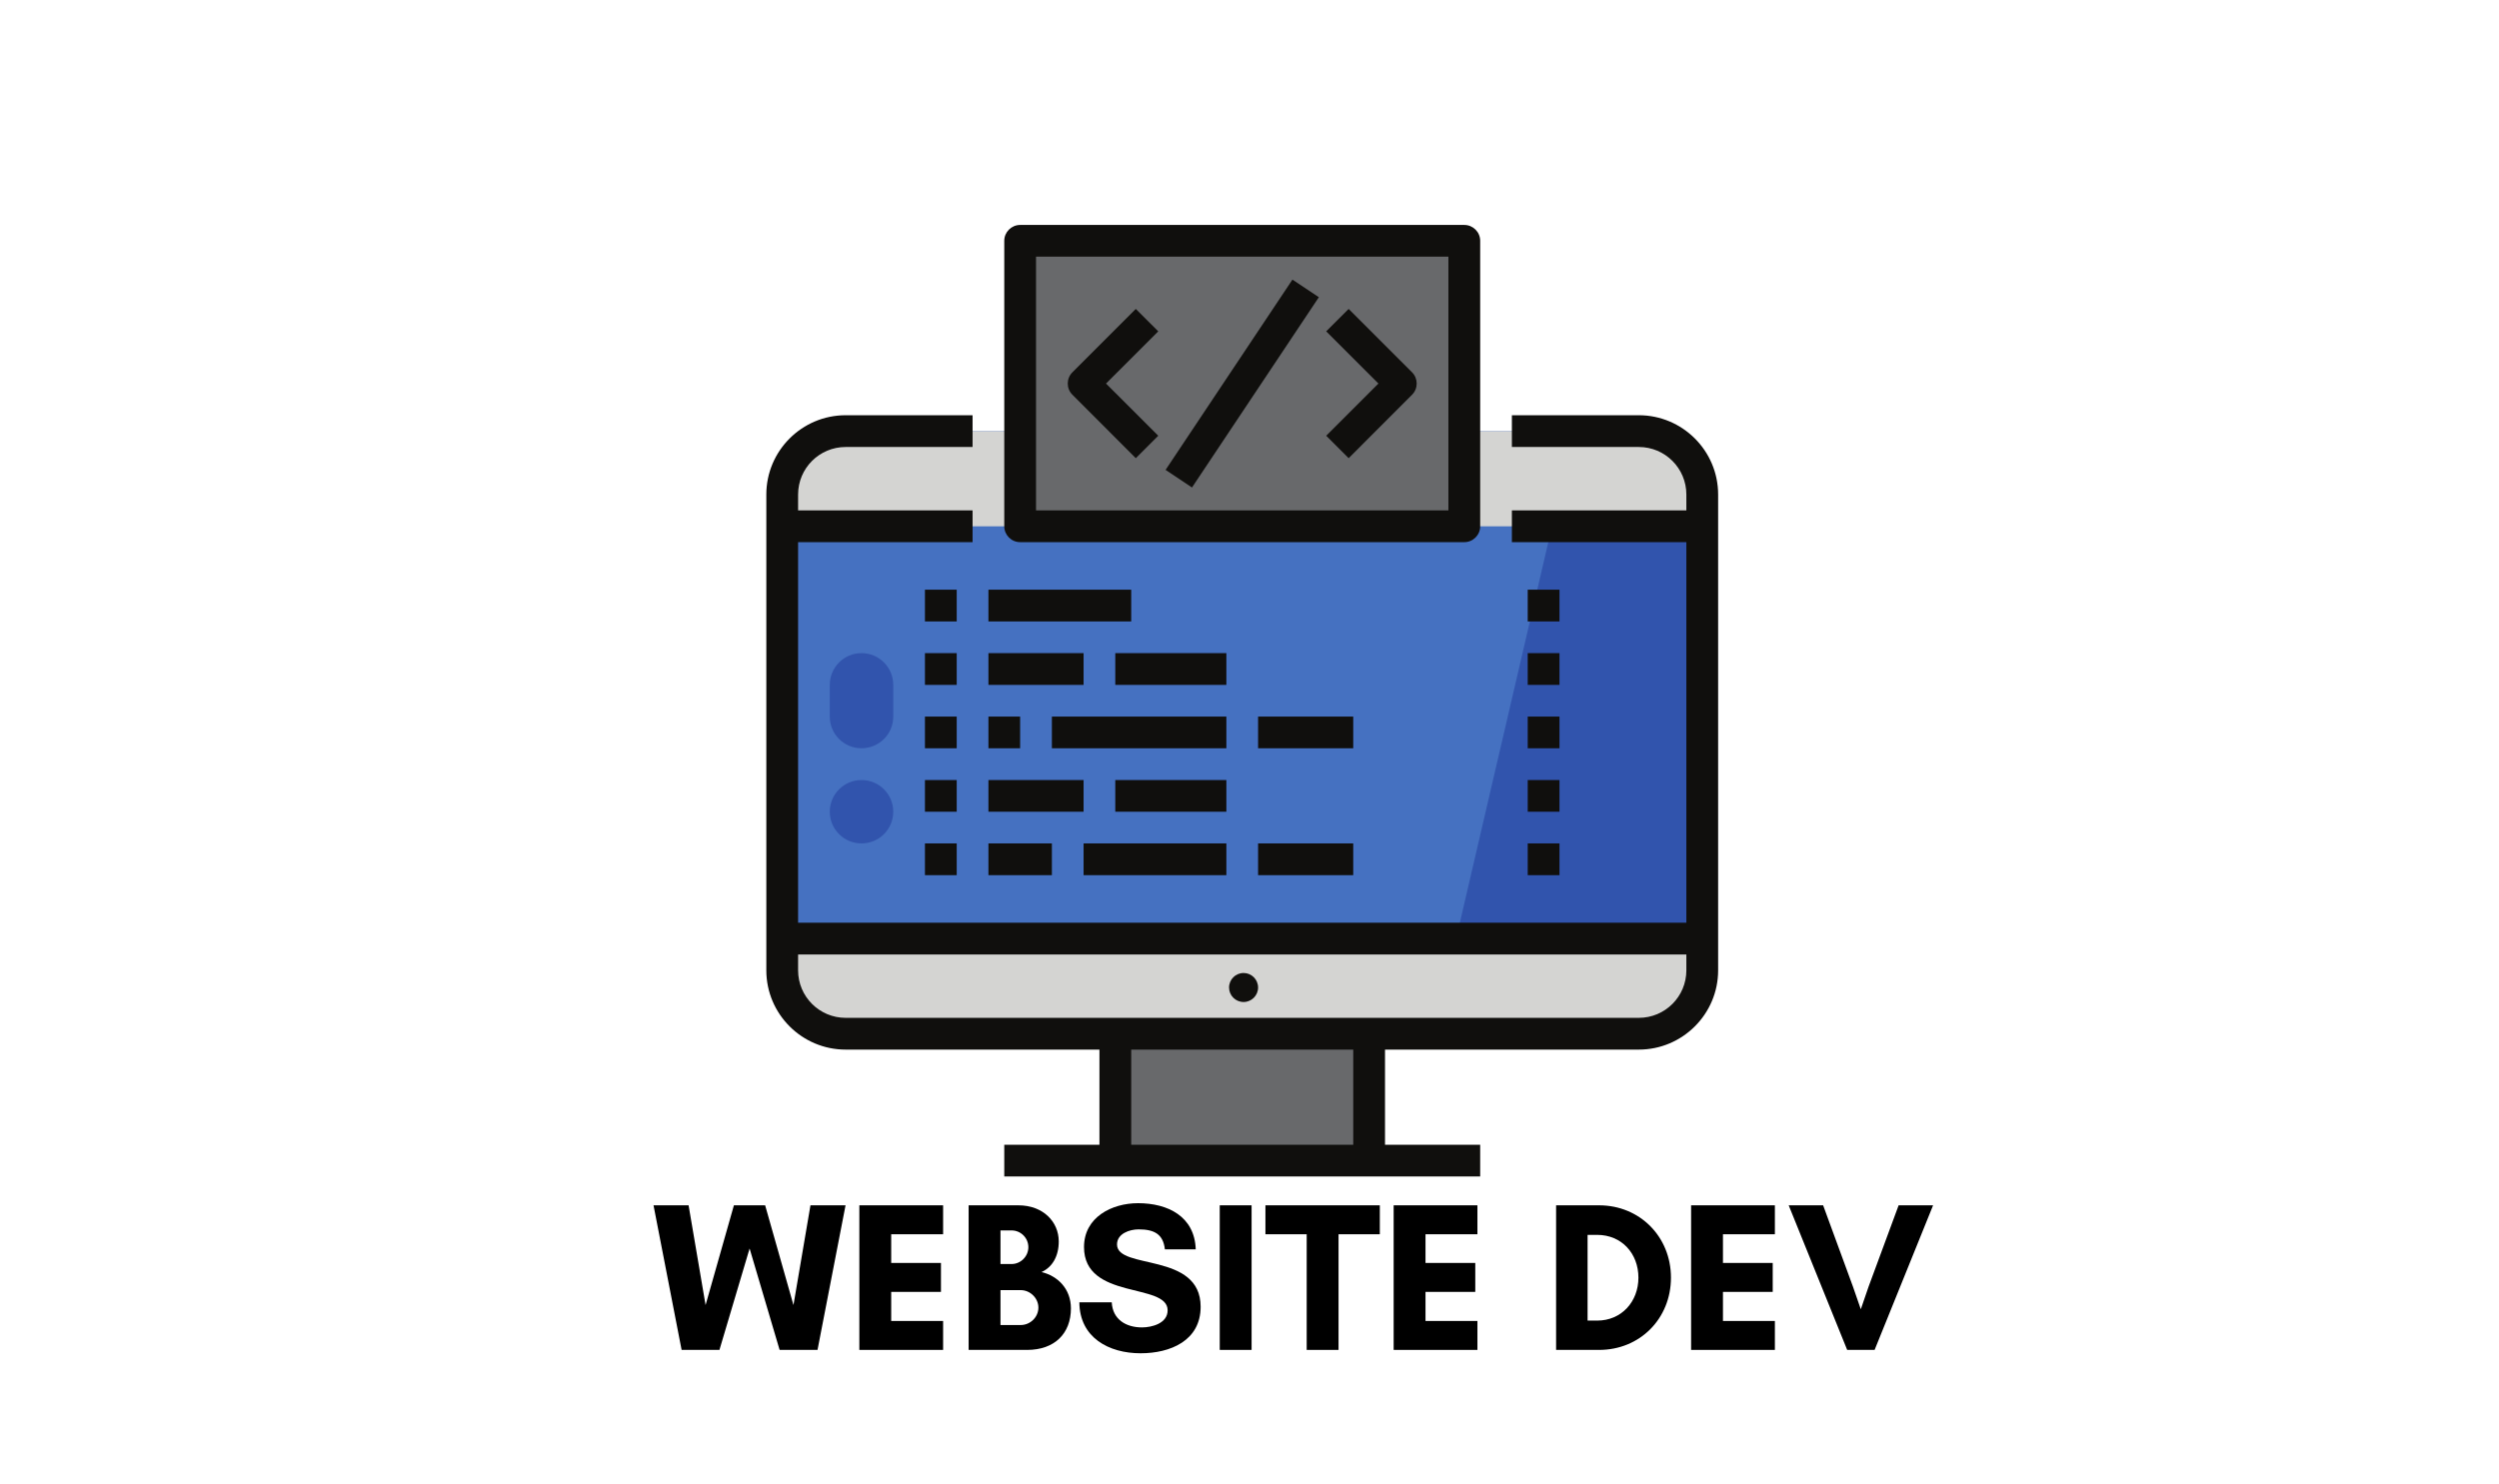 <svg xmlns="http://www.w3.org/2000/svg" xmlns:xlink="http://www.w3.org/1999/xlink" width="170" zoomAndPan="magnify" viewBox="0 0 127.5 75.75" height="101" preserveAspectRatio="xMidYMid meet" version="1.0"><defs><g/><clipPath id="580e988457"><path d="M 39.098 47 L 87 47 L 87 53 L 39.098 53 Z M 39.098 47 " clip-rule="nonzero"/></clipPath><clipPath id="8ec2667b29"><path d="M 39.098 22 L 87 22 L 87 48 L 39.098 48 Z M 39.098 22 " clip-rule="nonzero"/></clipPath><clipPath id="4c96e8b61f"><path d="M 39.098 22 L 87 22 L 87 27 L 39.098 27 Z M 39.098 22 " clip-rule="nonzero"/></clipPath><clipPath id="6a210d016c"><path d="M 51 11.48 L 76 11.48 L 76 28 L 51 28 Z M 51 11.48 " clip-rule="nonzero"/></clipPath><clipPath id="2819c16a05"><path d="M 39.098 21 L 87.66 21 L 87.66 60.039 L 39.098 60.039 Z M 39.098 21 " clip-rule="nonzero"/></clipPath></defs><path fill="#68696b" d="M 69.852 52.758 L 69.852 59.23 L 56.902 59.23 L 56.902 52.758 L 69.852 52.758 " fill-opacity="1" fill-rule="nonzero"/><g clip-path="url(#580e988457)"><path fill="#d4d4d2" d="M 86.848 47.902 L 86.848 49.52 C 86.848 51.309 85.402 52.758 83.613 52.758 L 43.145 52.758 C 41.355 52.758 39.91 51.309 39.91 49.52 L 39.91 47.902 L 86.848 47.902 " fill-opacity="1" fill-rule="nonzero"/></g><g clip-path="url(#8ec2667b29)"><path fill="#4571c1" d="M 86.848 25.238 L 86.848 47.902 L 39.91 47.902 L 39.91 25.238 C 39.91 23.449 41.355 22.004 43.145 22.004 L 83.613 22.004 C 85.402 22.004 86.848 23.449 86.848 25.238 " fill-opacity="1" fill-rule="nonzero"/></g><path fill="#3154ad" d="M 83.613 22.004 L 80.312 22.004 L 74.293 47.902 L 86.848 47.902 L 86.848 25.238 C 86.848 23.449 85.402 22.004 83.613 22.004 " fill-opacity="1" fill-rule="nonzero"/><path fill="#3154ad" d="M 45.574 41.426 C 45.574 42.32 44.852 43.043 43.953 43.043 C 43.059 43.043 42.336 42.32 42.336 41.426 C 42.336 40.531 43.059 39.809 43.953 39.809 C 44.852 39.809 45.574 40.531 45.574 41.426 " fill-opacity="1" fill-rule="nonzero"/><path fill="#3154ad" d="M 43.953 38.188 C 43.059 38.188 42.336 37.465 42.336 36.57 L 42.336 34.953 C 42.336 34.059 43.059 33.332 43.953 33.332 C 44.852 33.332 45.574 34.059 45.574 34.953 L 45.574 36.57 C 45.574 37.465 44.852 38.188 43.953 38.188 " fill-opacity="1" fill-rule="nonzero"/><g clip-path="url(#4c96e8b61f)"><path fill="#d4d4d2" d="M 86.848 25.238 L 86.848 26.859 L 39.91 26.859 L 39.91 25.238 C 39.91 23.449 41.355 22.004 43.145 22.004 L 83.613 22.004 C 85.402 22.004 86.848 23.449 86.848 25.238 " fill-opacity="1" fill-rule="nonzero"/></g><path fill="#68696b" d="M 74.711 26.859 L 52.047 26.859 L 52.047 12.289 L 74.711 12.289 L 74.711 26.859 " fill-opacity="1" fill-rule="nonzero"/><path fill="#100f0d" d="M 57.715 30.094 L 50.43 30.094 L 50.43 31.715 L 57.715 31.715 L 57.715 30.094 " fill-opacity="1" fill-rule="nonzero"/><path fill="#100f0d" d="M 50.43 34.953 L 55.285 34.953 L 55.285 33.332 L 50.43 33.332 L 50.43 34.953 " fill-opacity="1" fill-rule="nonzero"/><path fill="#100f0d" d="M 62.57 33.332 L 56.902 33.332 L 56.902 34.953 L 62.57 34.953 L 62.57 33.332 " fill-opacity="1" fill-rule="nonzero"/><path fill="#100f0d" d="M 50.43 38.188 L 52.047 38.188 L 52.047 36.57 L 50.43 36.57 L 50.43 38.188 " fill-opacity="1" fill-rule="nonzero"/><path fill="#100f0d" d="M 62.57 36.57 L 53.668 36.57 L 53.668 38.188 L 62.57 38.188 L 62.57 36.57 " fill-opacity="1" fill-rule="nonzero"/><path fill="#100f0d" d="M 55.285 39.809 L 50.43 39.809 L 50.43 41.426 L 55.285 41.426 L 55.285 39.809 " fill-opacity="1" fill-rule="nonzero"/><path fill="#100f0d" d="M 62.57 39.809 L 56.902 39.809 L 56.902 41.426 L 62.57 41.426 L 62.57 39.809 " fill-opacity="1" fill-rule="nonzero"/><path fill="#100f0d" d="M 50.43 44.664 L 53.668 44.664 L 53.668 43.043 L 50.43 43.043 L 50.43 44.664 " fill-opacity="1" fill-rule="nonzero"/><path fill="#100f0d" d="M 62.57 43.043 L 55.285 43.043 L 55.285 44.664 L 62.57 44.664 L 62.57 43.043 " fill-opacity="1" fill-rule="nonzero"/><path fill="#100f0d" d="M 69.043 36.57 L 64.188 36.57 L 64.188 38.188 L 69.043 38.188 L 69.043 36.57 " fill-opacity="1" fill-rule="nonzero"/><path fill="#100f0d" d="M 64.188 44.664 L 69.043 44.664 L 69.043 43.043 L 64.188 43.043 L 64.188 44.664 " fill-opacity="1" fill-rule="nonzero"/><path fill="#100f0d" d="M 48.812 33.332 L 47.191 33.332 L 47.191 34.953 L 48.812 34.953 L 48.812 33.332 " fill-opacity="1" fill-rule="nonzero"/><path fill="#100f0d" d="M 48.812 36.57 L 47.191 36.57 L 47.191 38.188 L 48.812 38.188 L 48.812 36.57 " fill-opacity="1" fill-rule="nonzero"/><path fill="#100f0d" d="M 48.812 39.809 L 47.191 39.809 L 47.191 41.426 L 48.812 41.426 L 48.812 39.809 " fill-opacity="1" fill-rule="nonzero"/><path fill="#100f0d" d="M 47.191 44.664 L 48.812 44.664 L 48.812 43.043 L 47.191 43.043 L 47.191 44.664 " fill-opacity="1" fill-rule="nonzero"/><path fill="#100f0d" d="M 48.812 30.094 L 47.191 30.094 L 47.191 31.715 L 48.812 31.715 L 48.812 30.094 " fill-opacity="1" fill-rule="nonzero"/><path fill="#100f0d" d="M 77.945 34.953 L 79.566 34.953 L 79.566 33.332 L 77.945 33.332 L 77.945 34.953 " fill-opacity="1" fill-rule="nonzero"/><path fill="#100f0d" d="M 77.945 38.188 L 79.566 38.188 L 79.566 36.57 L 77.945 36.57 L 77.945 38.188 " fill-opacity="1" fill-rule="nonzero"/><path fill="#100f0d" d="M 77.945 41.426 L 79.566 41.426 L 79.566 39.809 L 77.945 39.809 L 77.945 41.426 " fill-opacity="1" fill-rule="nonzero"/><path fill="#100f0d" d="M 77.945 44.664 L 79.566 44.664 L 79.566 43.043 L 77.945 43.043 L 77.945 44.664 " fill-opacity="1" fill-rule="nonzero"/><path fill="#100f0d" d="M 79.566 30.094 L 77.945 30.094 L 77.945 31.715 L 79.566 31.715 L 79.566 30.094 " fill-opacity="1" fill-rule="nonzero"/><g clip-path="url(#6a210d016c)"><path fill="#100f0d" d="M 73.898 26.047 L 52.859 26.047 L 52.859 13.098 L 73.898 13.098 Z M 75.52 26.859 L 75.52 12.289 C 75.52 11.844 75.156 11.48 74.711 11.48 L 52.047 11.48 C 51.602 11.48 51.238 11.844 51.238 12.289 L 51.238 26.859 C 51.238 27.305 51.602 27.668 52.047 27.668 L 74.711 27.668 C 75.156 27.668 75.52 27.305 75.52 26.859 " fill-opacity="1" fill-rule="nonzero"/></g><path fill="#100f0d" d="M 57.949 23.383 L 59.094 22.238 L 56.43 19.574 L 59.094 16.91 L 57.949 15.766 L 54.715 19 C 54.398 19.316 54.398 19.832 54.715 20.145 L 57.949 23.383 " fill-opacity="1" fill-rule="nonzero"/><path fill="#100f0d" d="M 68.809 23.383 L 72.043 20.145 C 72.359 19.832 72.359 19.316 72.043 19 L 68.809 15.766 L 67.664 16.91 L 70.328 19.574 L 67.664 22.238 L 68.809 23.383 " fill-opacity="1" fill-rule="nonzero"/><path fill="#100f0d" d="M 67.289 15.168 L 65.941 14.27 L 59.469 23.98 L 60.816 24.879 L 67.289 15.168 " fill-opacity="1" fill-rule="nonzero"/><g clip-path="url(#2819c16a05)"><path fill="#100f0d" d="M 86.039 49.52 C 86.039 50.859 84.953 51.945 83.613 51.945 L 43.145 51.945 C 41.805 51.945 40.719 50.859 40.719 49.52 L 40.719 48.711 L 86.039 48.711 Z M 69.043 58.422 L 57.715 58.422 L 57.715 53.566 L 69.043 53.566 Z M 83.613 21.191 L 77.137 21.191 L 77.137 22.812 L 83.613 22.812 C 84.953 22.812 86.039 23.898 86.039 25.238 L 86.039 26.047 L 77.137 26.047 L 77.137 27.668 L 86.039 27.668 L 86.039 47.09 L 40.719 47.09 L 40.719 27.668 L 49.621 27.668 L 49.621 26.047 L 40.719 26.047 L 40.719 25.238 C 40.719 23.898 41.805 22.812 43.145 22.812 L 49.621 22.812 L 49.621 21.191 L 43.145 21.191 C 40.914 21.191 39.098 23.008 39.098 25.238 L 39.098 49.52 C 39.098 51.75 40.914 53.566 43.145 53.566 L 56.094 53.566 L 56.094 58.422 L 51.238 58.422 L 51.238 60.039 L 75.52 60.039 L 75.52 58.422 L 70.664 58.422 L 70.664 53.566 L 83.613 53.566 C 85.844 53.566 87.66 51.75 87.66 49.52 L 87.66 25.238 C 87.66 23.008 85.844 21.191 83.613 21.191 " fill-opacity="1" fill-rule="nonzero"/></g><path fill="#100f0d" d="M 64.188 50.398 C 64.188 49.988 63.855 49.656 63.449 49.656 C 63.039 49.656 62.707 49.988 62.707 50.398 C 62.707 50.805 63.039 51.137 63.449 51.137 C 63.855 51.137 64.188 50.805 64.188 50.398 " fill-opacity="1" fill-rule="nonzero"/><g fill="#000000" fill-opacity="1"><g transform="translate(33.288, 68.892)"><g><path d="M 9.852 -7.379 L 8.062 -7.379 L 7.195 -2.289 L 5.75 -7.379 L 4.156 -7.379 L 2.711 -2.289 L 1.844 -7.379 L 0.055 -7.379 L 1.488 0 L 3.418 0 L 4.957 -5.176 L 6.488 0 L 8.422 0 Z M 9.852 -7.379 "/></g></g></g><g fill="#000000" fill-opacity="1"><g transform="translate(43.192, 68.892)"><g><path d="M 4.926 -1.477 L 2.277 -1.477 L 2.277 -2.961 L 4.816 -2.961 L 4.816 -4.438 L 2.277 -4.438 L 2.277 -5.902 L 4.926 -5.902 L 4.926 -7.379 L 0.652 -7.379 L 0.652 0 L 4.926 0 Z M 4.926 -1.477 "/></g></g></g><g fill="#000000" fill-opacity="1"><g transform="translate(48.768, 68.892)"><g><path d="M 4.211 -2.16 C 4.211 -1.672 3.797 -1.27 3.309 -1.27 L 2.277 -1.27 L 2.277 -3.051 L 3.309 -3.051 C 3.797 -3.051 4.211 -2.637 4.211 -2.16 Z M 3.699 -5.242 C 3.699 -4.773 3.309 -4.383 2.844 -4.383 L 2.277 -4.383 L 2.277 -6.098 L 2.844 -6.098 C 3.309 -6.098 3.699 -5.719 3.699 -5.242 Z M 5.871 -2.117 C 5.871 -3.113 5.199 -3.777 4.371 -3.973 C 4.926 -4.223 5.25 -4.785 5.25 -5.535 C 5.25 -6.543 4.449 -7.379 3.191 -7.379 L 0.652 -7.379 L 0.652 0 L 3.637 0 C 5.047 0 5.871 -0.848 5.871 -2.117 Z M 5.871 -2.117 "/></g></g></g><g fill="#000000" fill-opacity="1"><g transform="translate(54.745, 68.892)"><g><path d="M 3.516 -1.148 C 2.711 -1.148 2.02 -1.551 1.977 -2.43 L 0.324 -2.43 C 0.336 -0.629 1.824 0.172 3.449 0.172 C 4.957 0.172 6.512 -0.465 6.512 -2.203 C 6.512 -5.012 2.246 -4.07 2.246 -5.383 C 2.246 -5.934 2.887 -6.152 3.344 -6.152 C 4.156 -6.152 4.602 -5.902 4.688 -5.133 L 6.262 -5.133 C 6.207 -6.812 4.84 -7.488 3.32 -7.488 C 1.977 -7.488 0.562 -6.77 0.562 -5.25 C 0.562 -2.527 4.828 -3.449 4.828 -2.02 C 4.828 -1.355 4.027 -1.148 3.516 -1.148 Z M 3.516 -1.148 "/></g></g></g><g fill="#000000" fill-opacity="1"><g transform="translate(61.58, 68.892)"><g><path d="M 2.277 0 L 2.277 -7.379 L 0.652 -7.379 L 0.652 0 Z M 2.277 0 "/></g></g></g><g fill="#000000" fill-opacity="1"><g transform="translate(64.508, 68.892)"><g><path d="M 3.785 -5.902 L 5.891 -5.902 L 5.891 -7.379 L 0.055 -7.379 L 0.055 -5.902 L 2.16 -5.902 L 2.16 0 L 3.785 0 Z M 3.785 -5.902 "/></g></g></g><g fill="#000000" fill-opacity="1"><g transform="translate(70.453, 68.892)"><g><path d="M 4.926 -1.477 L 2.277 -1.477 L 2.277 -2.961 L 4.816 -2.961 L 4.816 -4.438 L 2.277 -4.438 L 2.277 -5.902 L 4.926 -5.902 L 4.926 -7.379 L 0.652 -7.379 L 0.652 0 L 4.926 0 Z M 4.926 -1.477 "/></g></g></g><g fill="#000000" fill-opacity="1"><g transform="translate(76.029, 68.892)"><g/></g></g><g fill="#000000" fill-opacity="1"><g transform="translate(78.741, 68.892)"><g><path d="M 2.258 -1.496 L 2.258 -5.871 L 2.746 -5.871 C 4.004 -5.871 4.852 -4.914 4.852 -3.688 C 4.852 -2.465 3.992 -1.496 2.746 -1.496 Z M 0.652 -7.379 L 0.652 0 L 2.844 0 C 4.938 0 6.512 -1.605 6.512 -3.688 C 6.512 -5.773 4.926 -7.379 2.844 -7.379 Z M 0.652 -7.379 "/></g></g></g><g fill="#000000" fill-opacity="1"><g transform="translate(85.629, 68.892)"><g><path d="M 4.926 -1.477 L 2.277 -1.477 L 2.277 -2.961 L 4.816 -2.961 L 4.816 -4.438 L 2.277 -4.438 L 2.277 -5.902 L 4.926 -5.902 L 4.926 -7.379 L 0.652 -7.379 L 0.652 0 L 4.926 0 Z M 4.926 -1.477 "/></g></g></g><g fill="#000000" fill-opacity="1"><g transform="translate(91.205, 68.892)"><g><path d="M 7.422 -7.379 L 5.664 -7.379 L 4.133 -3.234 L 3.734 -2.074 L 3.332 -3.234 L 1.812 -7.379 L 0.055 -7.379 L 3.039 0 L 4.438 0 Z M 7.422 -7.379 "/></g></g></g></svg>